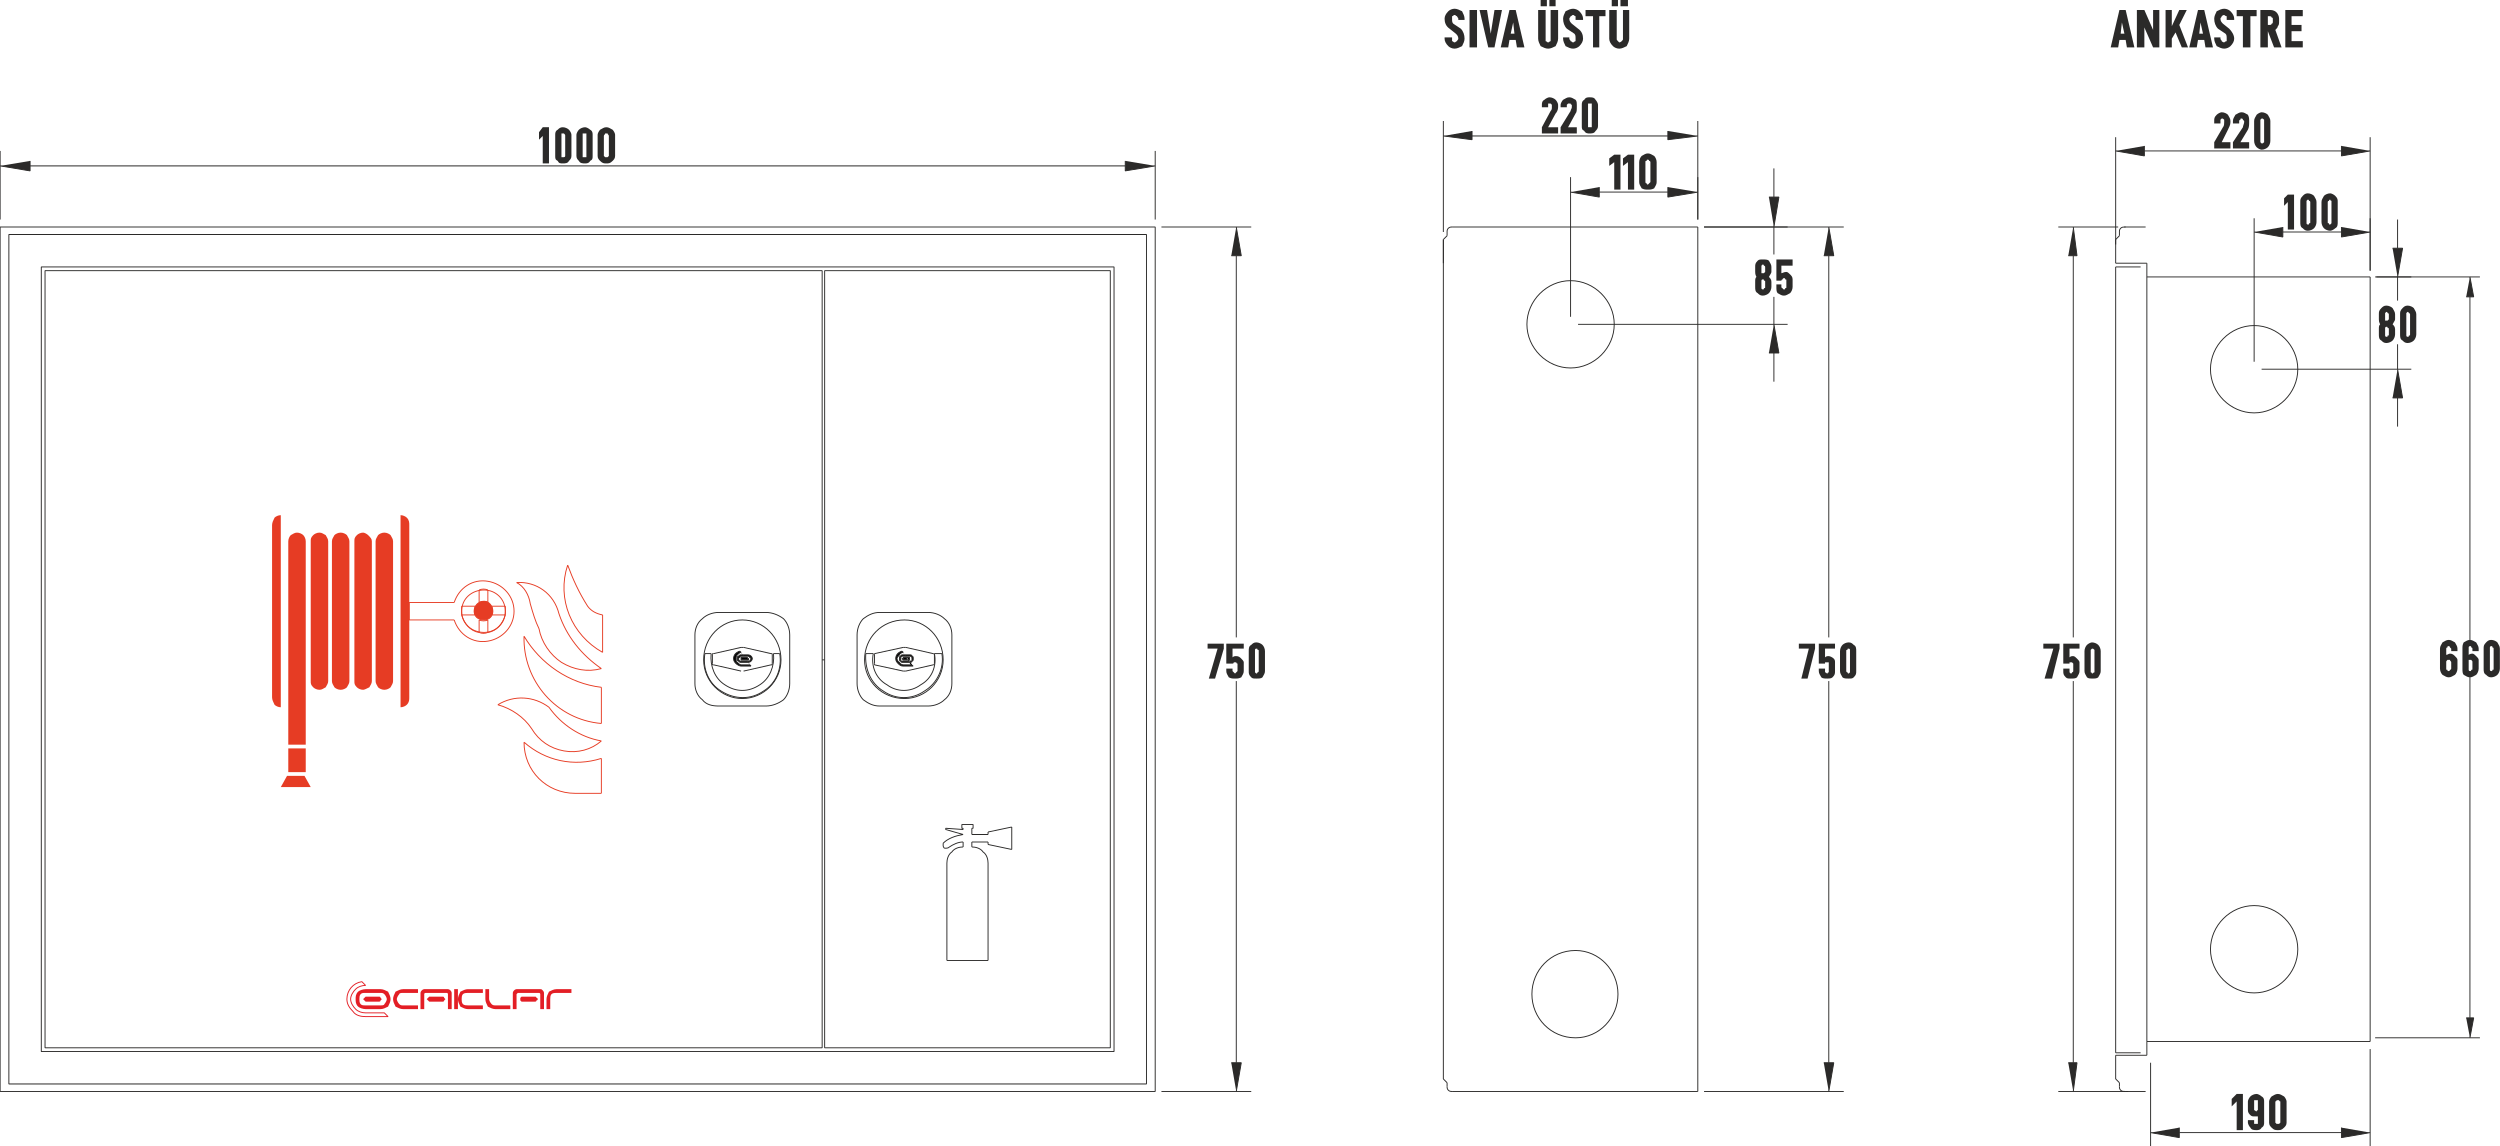 <?xml version="1.0" encoding="UTF-8"?>
<!DOCTYPE svg PUBLIC "-//W3C//DTD SVG 1.1//EN" "http://www.w3.org/Graphics/SVG/1.1/DTD/svg11.dtd">
<!-- Creator: CorelDRAW X7 -->
<svg xmlns="http://www.w3.org/2000/svg" xml:space="preserve" width="3123px" height="1432px" version="1.1" style="shape-rendering:geometricPrecision; text-rendering:geometricPrecision; image-rendering:optimizeQuality; fill-rule:evenodd; clip-rule:evenodd; background: #ffffff;"
viewBox="0 0 2004 919"
 xmlns:xlink="http://www.w3.org/1999/xlink">
 <defs>
  <style type="text/css">
   <![CDATA[
    .str0 {stroke:#2B2A29;stroke-width:0.758;stroke-linejoin:bevel}
    .str1 {stroke:#E63C24;stroke-width:0.758;stroke-linejoin:bevel}
    .str2 {stroke:#E31E25;stroke-width:0.758;stroke-linejoin:bevel}
    .fil0 {fill:none}
    .fil1 {fill:#2B2A29}
    .fil3 {fill:#E63C24}
    .fil5 {fill:#E31E25}
    .fil2 {fill:black}
    .fil4 {fill:#2B2A29;fill-rule:nonzero}
   ]]>
  </style>
     <clipPath id="id0">
      <path d="M724 530l5 0c1,0 1,0 2,0 0,-1 0,-1 0,-2l0 0c0,0 0,-1 0,-1 -1,-1 -1,-1 -2,-1l-5 0c-1,0 -1,0 -2,1 0,0 0,1 0,1l0 0c0,1 0,1 0,2 1,0 1,0 2,0zm0 1l5 0c1,0 2,0 2,-1 1,0 1,-1 1,-2l0 0c0,-1 0,-2 -1,-2 0,-1 -1,-1 -2,-1l-5 0c-1,0 -2,0 -2,1 -1,0 -1,1 -1,2l0 0c0,1 0,2 1,2 0,1 1,1 2,1zm0 -2l5 0c0,0 0,0 0,0 0,-1 0,-1 0,-1l0 0c0,0 0,0 0,0 0,0 0,-1 0,-1l-5 0c0,0 0,1 0,1 -1,0 -1,0 -1,0l0 0c0,0 0,0 1,1 0,0 0,0 0,0zm-1 -7c-3,1 -5,3 -5,6l0 0c0,2 1,3 2,4 1,1 2,2 4,2l8 0 -9 -12zm1 1c-1,0 -3,1 -3,2 -1,1 -2,2 -2,3l0 0c0,1 1,3 2,3 0,1 2,2 3,2l6 0 -6 -10zm6 10l2 1 -2 -1zm-7 -11l1 1 -1 -1z"/>
     </clipPath>
     <clipPath id="id1">
      <path d="M594 530l5 0c1,0 1,0 2,0 0,-1 1,-1 1,-2l0 0c0,0 -1,-1 -1,-1 -1,-1 -1,-1 -2,-1l-5 0c0,0 -1,0 -1,1 -1,0 -1,1 -1,1l0 0c0,1 0,1 1,2 0,0 1,0 1,0zm0 1l5 0c1,0 2,0 3,-1 0,0 1,-1 1,-2l0 0c0,-1 -1,-2 -1,-2 -1,-1 -2,-1 -3,-1l-5 0c-1,0 -1,0 -2,1 -1,0 -1,1 -1,2l0 0c0,1 0,2 1,2 1,1 1,1 2,1zm0 -2l5 0c0,0 0,0 1,0 0,-1 0,-1 0,-1l0 0c0,0 0,0 0,0 -1,0 -1,-1 -1,-1l-5 0c0,0 0,1 0,1 0,0 0,0 0,0l0 0c0,0 0,0 0,1 0,0 0,0 0,0zm-1 -7c-3,1 -5,3 -5,6l0 0c0,2 1,3 2,4 1,1 3,2 4,2l8 0 -9 -12zm1 1c-1,0 -2,1 -3,2 -1,1 -1,2 -1,3l0 0c0,1 0,3 1,3 1,1 2,2 3,2l7 0 -7 -10zm7 10l1 1 -1 -1zm-8 -11l1 1 -1 -1z"/>
     </clipPath>
 </defs>
 <g id="Layer_x0020_1">
  <g id="_1587273672208">
   <polygon class="fil0 str0" points="926,182 0,182 0,875 926,875 "/>
   <polygon class="fil0 str0" points="919,188 7,188 7,869 919,869 "/>
   <line class="fil0 str0" x1="931" y1="875" x2="1003" y2= "875" />
   <line class="fil0 str0" x1="931" y1="182" x2="1003" y2= "182" />
   <line class="fil0 str0" x1="991" y1="852" x2="991" y2= "546" />
   <line class="fil0 str0" x1="991" y1="205" x2="991" y2= "511" />
   <g>
    <path class="fil1" d="M987 852l0 0zm4 23l4 -23 -8 0 4 23z"/>
    <path id="1" class="fil0 str0" d="M987 852l0 0zm4 23l4 -23 -8 0"/>
   </g>
   <g>
    <path class="fil1" d="M987 205l0 0zm4 -23l4 23 -8 0 4 -23z"/>
    <path id="1" class="fil0 str0" d="M987 205l0 0zm4 -23l4 23 -8 0"/>
   </g>
   <path class="fil2 str0" d="M926 875c0,0 0,0 0,0 0,0 0,0 0,0 0,0 0,0 0,0 0,0 0,0 0,0z"/>
   <path class="fil2 str0" d="M926 182c0,0 0,0 0,0 0,0 0,0 0,0 0,0 0,0 0,0 0,0 0,0 0,0z"/>
   <path class="fil1 str0" d="M991 182c0,0 0,0 0,0 0,0 0,0 0,0 0,0 0,0 0,0 0,0 0,0 0,0z"/>
   <line class="fil0 str0" x1="926" y1="176" x2="926" y2= "121" />
   <line class="fil0 str0" x1="0" y1="176" x2="0" y2= "121" />
   <line class="fil0 str0" x1="902" y1="133" x2="24" y2= "133" />
   <g>
    <path class="fil1" d="M902 129l0 0zm24 4l-24 4 0 -8 24 4z"/>
    <path id="1" class="fil0 str0" d="M902 129l0 0zm24 4l-24 4 0 -8"/>
   </g>
   <g>
    <path class="fil1" d="M24 129l0 0zm-24 4l24 4 0 -8 -24 4z"/>
    <path id="1" class="fil0 str0" d="M24 129l0 0zm-24 4l24 4 0 -8"/>
   </g>
   <path class="fil2 str0" d="M926 182c0,0 0,0 0,0 0,0 0,0 0,0 0,0 0,0 0,0 0,0 0,0 0,0z"/>
   <path class="fil2 str0" d="M0 182c0,0 0,0 0,0 0,0 0,0 0,0 0,0 0,0 0,0 0,0 0,0 0,0z"/>
   <path class="fil1 str0" d="M0 133c0,0 0,0 0,0 0,0 0,0 0,0 0,0 0,0 0,0 0,0 0,0 0,0z"/>
   <polygon class="fil0 str0" points="659,217 36,217 36,840 659,840 "/>
   <polygon class="fil0 str0" points="890,840 890,217 661,217 661,840 "/>
   <polygon class="fil0 str0" points="893,843 893,214 33,214 33,843 "/>
   <path class="fil0 str0" d="M705 566l39 0c5,0 10,-2 13,-5 4,-3 6,-8 6,-13l0 -39c0,-5 -2,-10 -6,-13 -3,-3 -8,-5 -13,-5l-39 0c-5,0 -9,2 -13,5 -3,3 -5,8 -5,13l0 39c0,5 2,10 5,13 4,3 8,5 13,5z"/>
   <path class="fil0 str0" d="M756 529c0,-18 -14,-32 -31,-32 -18,0 -32,14 -32,32 0,17 14,31 32,31 17,0 31,-14 31,-31z"/>
   <path class="fil0 str0" d="M694 524c-1,12 4,24 14,30 10,7 23,7 33,0 10,-6 16,-18 14,-30"/>
   <path class="fil0 str0" d="M700 524c-2,10 2,20 11,25 8,6 19,6 27,0 9,-5 13,-15 11,-25"/>
   <line class="fil0 str0" x1="694" y1="524" x2="700" y2= "524" />
   <line class="fil0 str0" x1="749" y1="524" x2="755" y2= "524" />
   <line class="fil0 str0" x1="749" y1="525" x2="749" y2= "532" />
   <line class="fil0 str0" x1="701" y1="525" x2="701" y2= "532" />
   <path class="fil0 str0" d="M701 532c0,1 0,1 0,1"/>
   <line class="fil0 str0" x1="701" y1="524" x2="724" y2= "519" />
   <path class="fil0 str0" d="M701 524c0,0 0,0 0,1"/>
   <line class="fil0 str0" x1="726" y1="519" x2="748" y2= "524" />
   <path class="fil0 str0" d="M749 525c0,-1 -1,-1 -1,-1"/>
   <path class="fil0 str0" d="M726 519c-1,0 -2,0 -2,0"/>
   <line class="fil0 str0" x1="701" y1="533" x2="724" y2= "538" />
   <path class="fil0 str0" d="M724 538c0,0 1,0 2,0"/>
   <line class="fil0 str0" x1="726" y1="538" x2="748" y2= "533" />
   <path class="fil0 str0" d="M748 533c0,0 1,0 1,-1"/>
   <g>
    <path class="fil2" d="M724 530l5 0c1,0 1,0 2,0 0,-1 0,-1 0,-2l0 0c0,0 0,-1 0,-1 -1,-1 -1,-1 -2,-1l-5 0c-1,0 -1,0 -2,1 0,0 0,1 0,1l0 0c0,1 0,1 0,2 1,0 1,0 2,0zm0 1l5 0c1,0 2,0 2,-1 1,0 1,-1 1,-2l0 0c0,-1 0,-2 -1,-2 0,-1 -1,-1 -2,-1l-5 0c-1,0 -2,0 -2,1 -1,0 -1,1 -1,2l0 0c0,1 0,2 1,2 0,1 1,1 2,1zm0 -2l5 0c0,0 0,0 0,0 0,-1 0,-1 0,-1l0 0c0,0 0,0 0,0 0,0 0,-1 0,-1l-5 0c0,0 0,1 0,1 -1,0 -1,0 -1,0l0 0c0,0 0,0 1,1 0,0 0,0 0,0zm-1 -7c-3,1 -5,3 -5,6l0 0c0,2 1,3 2,4 1,1 2,2 4,2l8 0 -9 -12zm1 1c-1,0 -3,1 -3,2 -1,1 -2,2 -2,3l0 0c0,1 1,3 2,3 0,1 2,2 3,2l6 0 -6 -10zm6 10l2 1 -2 -1zm-7 -11l1 1 -1 -1z"/>
    <g style="clip-path:url(#id0)">
    </g>
    <path id="1" class="fil0 str0" d="M724 530l5 0c1,0 1,0 2,0 0,-1 0,-1 0,-2l0 0c0,0 0,-1 0,-1 -1,-1 -1,-1 -2,-1l-5 0c-1,0 -1,0 -2,1 0,0 0,1 0,1l0 0c0,1 0,1 0,2 1,0 1,0 2,0zm0 1l5 0c1,0 2,0 2,-1 1,0 1,-1 1,-2l0 0c0,-1 0,-2 -1,-2 0,-1 -1,-1 -2,-1l-5 0c-1,0 -2,0 -2,1 -1,0 -1,1 -1,2l0 0c0,1 0,2 1,2 0,1 1,1 2,1zm0 -2l5 0c0,0 0,0 0,0 0,-1 0,-1 0,-1l0 0c0,0 0,0 0,0 0,0 0,-1 0,-1l-5 0c0,0 0,1 0,1 -1,0 -1,0 -1,0l0 0c0,0 0,0 1,1 0,0 0,0 0,0zm-1 -7c-3,1 -5,3 -5,6l0 0c0,2 1,3 2,4 1,1 2,2 4,2l8 0m-8 -11c-1,0 -3,1 -3,2 -1,1 -2,2 -2,3l0 0c0,1 1,3 2,3 0,1 2,2 3,2l6 0m0 0l2 1m-9 -12l1 1"/>
   </g>
   <line class="fil0 str0" x1="661" y1="529" x2="659" y2= "529" />
   <path class="fil0 str0" d="M614 566l-38 0c-5,0 -10,-1 -13,-5 -4,-3 -6,-8 -6,-13l0 -39c0,-5 2,-10 6,-13 3,-3 8,-5 13,-5l38 0c5,0 10,2 14,5 3,3 5,8 5,13l0 39c0,5 -2,10 -5,13 -4,3 -9,5 -14,5z"/>
   <path class="fil0 str0" d="M626 529c0,-18 -14,-32 -31,-32 -17,0 -31,14 -31,32 0,17 14,31 31,31 17,0 31,-14 31,-31z"/>
   <path class="fil0 str0" d="M565 524c-2,12 3,24 13,30 11,7 24,7 34,0 10,-6 15,-18 13,-30"/>
   <path class="fil0 str0" d="M570 524c-1,10 3,20 11,25 9,6 19,6 28,0 8,-5 12,-15 11,-25"/>
   <line class="fil0 str0" x1="625" y1="524" x2="620" y2= "524" />
   <line class="fil0 str0" x1="570" y1="524" x2="565" y2= "524" />
   <line class="fil0 str0" x1="571" y1="525" x2="571" y2= "532" />
   <line class="fil0 str0" x1="619" y1="525" x2="619" y2= "532" />
   <path class="fil0 str0" d="M618 533c1,0 1,0 1,-1"/>
   <line class="fil0 str0" x1="618" y1="524" x2="596" y2= "519" />
   <path class="fil0 str0" d="M619 525c0,-1 0,-1 -1,-1"/>
   <line class="fil0 str0" x1="594" y1="519" x2="572" y2= "524" />
   <path class="fil0 str0" d="M572 524c-1,0 -1,0 -1,1"/>
   <path class="fil0 str0" d="M596 519c-1,0 -1,0 -2,0"/>
   <line class="fil0 str0" x1="618" y1="533" x2="596" y2= "538" />
   <line class="fil0 str0" x1="594" y1="538" x2="572" y2= "533" />
   <path class="fil0 str0" d="M571 532c0,1 0,1 1,1"/>
   <g>
    <path class="fil2" d="M594 530l5 0c1,0 1,0 2,0 0,-1 1,-1 1,-2l0 0c0,0 -1,-1 -1,-1 -1,-1 -1,-1 -2,-1l-5 0c0,0 -1,0 -1,1 -1,0 -1,1 -1,1l0 0c0,1 0,1 1,2 0,0 1,0 1,0zm0 1l5 0c1,0 2,0 3,-1 0,0 1,-1 1,-2l0 0c0,-1 -1,-2 -1,-2 -1,-1 -2,-1 -3,-1l-5 0c-1,0 -1,0 -2,1 -1,0 -1,1 -1,2l0 0c0,1 0,2 1,2 1,1 1,1 2,1zm0 -2l5 0c0,0 0,0 1,0 0,-1 0,-1 0,-1l0 0c0,0 0,0 0,0 -1,0 -1,-1 -1,-1l-5 0c0,0 0,1 0,1 0,0 0,0 0,0l0 0c0,0 0,0 0,1 0,0 0,0 0,0zm-1 -7c-3,1 -5,3 -5,6l0 0c0,2 1,3 2,4 1,1 3,2 4,2l8 0 -9 -12zm1 1c-1,0 -2,1 -3,2 -1,1 -1,2 -1,3l0 0c0,1 0,3 1,3 1,1 2,2 3,2l7 0 -7 -10zm7 10l1 1 -1 -1zm-8 -11l1 1 -1 -1z"/>
    <g style="clip-path:url(#id1)">
    </g>
    <path id="1" class="fil0 str0" d="M594 530l5 0c1,0 1,0 2,0 0,-1 1,-1 1,-2l0 0c0,0 -1,-1 -1,-1 -1,-1 -1,-1 -2,-1l-5 0c0,0 -1,0 -1,1 -1,0 -1,1 -1,1l0 0c0,1 0,1 1,2 0,0 1,0 1,0zm0 1l5 0c1,0 2,0 3,-1 0,0 1,-1 1,-2l0 0c0,-1 -1,-2 -1,-2 -1,-1 -2,-1 -3,-1l-5 0c-1,0 -1,0 -2,1 -1,0 -1,1 -1,2l0 0c0,1 0,2 1,2 1,1 1,1 2,1zm0 -2l5 0c0,0 0,0 1,0 0,-1 0,-1 0,-1l0 0c0,0 0,0 0,0 -1,0 -1,-1 -1,-1l-5 0c0,0 0,1 0,1 0,0 0,0 0,0l0 0c0,0 0,0 0,1 0,0 0,0 0,0zm-1 -7c-3,1 -5,3 -5,6l0 0c0,2 1,3 2,4 1,1 3,2 4,2l8 0m-8 -11c-1,0 -2,1 -3,2 -1,1 -1,2 -1,3l0 0c0,1 0,3 1,3 1,1 2,2 3,2l7 0m0 0l1 1m-9 -12l1 1"/>
   </g>
   <line class="fil0 str0" x1="1361" y1="182" x2="1361" y2= "875" />
   <line class="fil0 str0" x1="1157" y1="865" x2="1160" y2= "868" />
   <line class="fil0 str0" x1="1160" y1="868" x2="1160" y2= "871" />
   <line class="fil0 str0" x1="1164" y1="875" x2="1361" y2= "875" />
   <path class="fil0 str0" d="M1160 871c0,1 0,2 1,3 1,1 2,1 3,1"/>
   <line class="fil0 str0" x1="1157" y1="192" x2="1157" y2= "865" />
   <line class="fil0 str0" x1="1157" y1="211" x2="1157" y2= "192" />
   <line class="fil0 str0" x1="1157" y1="192" x2="1160" y2= "189" />
   <line class="fil0 str0" x1="1160" y1="189" x2="1160" y2= "186" />
   <line class="fil0 str0" x1="1164" y1="182" x2="1361" y2= "182" />
   <path class="fil0 str0" d="M1164 182c-1,0 -2,0 -3,1 -1,1 -1,2 -1,3"/>
   <path class="fil0 str0" d="M1294 260c0,-19 -16,-35 -35,-35 -19,0 -35,16 -35,35 0,19 16,35 35,35 19,0 35,-16 35,-35z"/>
   <path class="fil0 str0" d="M1297 797c0,-19 -15,-35 -34,-35 -20,0 -35,16 -35,35 0,19 15,35 35,35 19,0 34,-16 34,-35z"/>
   <line class="fil0 str0" x1="1366" y1="182" x2="1478" y2= "182" />
   <line class="fil0 str0" x1="1366" y1="875" x2="1478" y2= "875" />
   <line class="fil0 str0" x1="1466" y1="205" x2="1466" y2= "511" />
   <line class="fil0 str0" x1="1466" y1="852" x2="1466" y2= "546" />
   <g>
    <path class="fil1" d="M1462 205l0 0zm4 -23l4 23 -8 0 4 -23z"/>
    <path id="1" class="fil0 str0" d="M1462 205l0 0zm4 -23l4 23 -8 0"/>
   </g>
   <g>
    <path class="fil1" d="M1462 852l0 0zm4 23l4 -23 -8 0 4 23z"/>
    <path id="1" class="fil0 str0" d="M1462 852l0 0zm4 23l4 -23 -8 0"/>
   </g>
   <path class="fil2 str0" d="M1361 182c0,0 0,0 0,0 0,0 0,0 0,0 0,0 0,0 0,0 0,0 0,0 0,0z"/>
   <path class="fil2 str0" d="M1361 875c0,0 0,0 0,0 0,0 0,0 0,0 0,0 0,0 0,0 0,0 0,0 0,0z"/>
   <path class="fil1 str0" d="M1466 875c0,0 0,0 0,0 0,0 0,0 0,0 0,0 0,0 0,0 0,0 0,0 0,0z"/>
   <line class="fil0 str0" x1="1361" y1="176" x2="1361" y2= "97" />
   <line class="fil0 str0" x1="1157" y1="186" x2="1157" y2= "97" />
   <line class="fil0 str0" x1="1337" y1="109" x2="1180" y2= "109" />
   <g>
    <path class="fil1" d="M1337 105l0 0zm24 4l-24 3 0 -7 24 4z"/>
    <path id="1" class="fil0 str0" d="M1337 105l0 0zm24 4l-24 3 0 -7"/>
   </g>
   <g>
    <path class="fil1" d="M1180 105l0 0zm-23 4l23 3 0 -7 -23 4z"/>
    <path id="1" class="fil0 str0" d="M1180 105l0 0zm-23 4l23 3 0 -7"/>
   </g>
   <path class="fil2 str0" d="M1361 182c0,0 0,0 0,0 0,0 0,0 0,0 0,0 0,0 0,0 0,0 0,0 0,0z"/>
   <path class="fil2 str0" d="M1157 192c0,0 0,0 0,0 0,0 0,0 0,0 0,0 0,0 0,0 0,0 0,0 0,0z"/>
   <path class="fil1 str0" d="M1157 109c0,0 0,0 0,0 0,0 0,0 0,0 0,0 0,0 0,0 0,0 0,0 0,0z"/>
   <line class="fil0 str0" x1="1361" y1="176" x2="1361" y2= "142" />
   <line class="fil0 str0" x1="1259" y1="254" x2="1259" y2= "142" />
   <line class="fil0 str0" x1="1337" y1="154" x2="1282" y2= "154" />
   <g>
    <path class="fil1" d="M1337 150l0 0zm24 4l-24 4 0 -8 24 4z"/>
    <path id="1" class="fil0 str0" d="M1337 150l0 0zm24 4l-24 4 0 -8"/>
   </g>
   <g>
    <path class="fil1" d="M1282 150l0 0zm-23 4l23 4 0 -8 -23 4z"/>
    <path id="1" class="fil0 str0" d="M1282 150l0 0zm-23 4l23 4 0 -8"/>
   </g>
   <path class="fil2 str0" d="M1361 182c0,0 0,0 0,0 0,0 0,0 0,0 0,0 0,0 0,0 0,0 0,0 0,0z"/>
   <path class="fil2 str0" d="M1259 260c0,0 0,0 0,0 0,0 0,0 0,0 0,0 0,0 0,0 0,0 0,0 0,0z"/>
   <path class="fil1 str0" d="M1259 154c0,0 0,0 0,0 0,0 0,0 0,0 0,0 0,0 0,0 0,0 0,0 0,0z"/>
   <line class="fil0 str0" x1="1366" y1="182" x2="1433" y2= "182" />
   <line class="fil0 str0" x1="1265" y1="260" x2="1433" y2= "260" />
   <line class="fil0 str0" x1="1422" y1="158" x2="1422" y2= "135" />
   <line class="fil0 str0" x1="1422" y1="283" x2="1422" y2= "306" />
   <line class="fil0 str0" x1="1422" y1="182" x2="1422" y2= "204" />
   <line class="fil0 str0" x1="1422" y1="260" x2="1422" y2= "238" />
   <g>
    <path class="fil1" d="M1418 158l0 0zm4 24l4 -24 -8 0 4 24z"/>
    <path id="1" class="fil0 str0" d="M1418 158l0 0zm4 24l4 -24 -8 0"/>
   </g>
   <g>
    <path class="fil1" d="M1418 283l0 0zm4 -23l4 23 -8 0 4 -23z"/>
    <path id="1" class="fil0 str0" d="M1418 283l0 0zm4 -23l4 23 -8 0"/>
   </g>
   <path class="fil2 str0" d="M1361 182c0,0 0,0 0,0 0,0 0,0 0,0 0,0 0,0 0,0 0,0 0,0 0,0z"/>
   <path class="fil2 str0" d="M1259 260c0,0 0,0 0,0 0,0 0,0 0,0 0,0 0,0 0,0 0,0 0,0 0,0z"/>
   <path class="fil1 str0" d="M1422 260c0,0 0,0 0,0 0,0 0,0 0,0 0,0 0,0 0,0 0,0 0,0 0,0z"/>
   <line class="fil0 str0" x1="1721" y1="835" x2="1900" y2= "835" />
   <line class="fil0 str0" x1="1696" y1="846" x2="1721" y2= "846" />
   <line class="fil0 str0" x1="1721" y1="846" x2="1721" y2= "835" />
   <line class="fil0 str0" x1="1900" y1="222" x2="1900" y2= "835" />
   <line class="fil0 str0" x1="1698" y1="182" x2="1650" y2= "182" />
   <line class="fil0 str0" x1="1706" y1="875" x2="1650" y2= "875" />
   <line class="fil0 str0" x1="1662" y1="205" x2="1662" y2= "511" />
   <line class="fil0 str0" x1="1662" y1="852" x2="1662" y2= "546" />
   <g>
    <path class="fil1" d="M1658 205l0 0zm4 -23l3 23 -7 0 4 -23z"/>
    <path id="1" class="fil0 str0" d="M1658 205l0 0zm4 -23l3 23 -7 0"/>
   </g>
   <g>
    <path class="fil1" d="M1658 852l0 0zm4 23l3 -23 -7 0 4 23z"/>
    <path id="1" class="fil0 str0" d="M1658 852l0 0zm4 23l3 -23 -7 0"/>
   </g>
   <path class="fil2 str0" d="M1704 182c0,0 0,0 0,0 -1,0 -1,0 -1,0 0,0 0,0 1,0 0,0 0,0 0,0z"/>
   <path class="fil2 str0" d="M1712 875c0,0 0,0 0,0 0,0 0,0 0,0 0,0 0,0 0,0 0,0 0,0 0,0z"/>
   <path class="fil1 str0" d="M1662 875c0,0 0,0 0,0 0,0 0,0 0,0 0,0 0,0 0,0 0,0 0,0 0,0z"/>
   <line class="fil0 str0" x1="1724" y1="852" x2="1724" y2= "919" />
   <line class="fil0 str0" x1="1900" y1="841" x2="1900" y2= "919" />
   <line class="fil0 str0" x1="1747" y1="908" x2="1877" y2= "908" />
   <g>
    <path class="fil1" d="M1747 904l0 0zm-23 4l23 4 0 -8 -23 4z"/>
    <path id="1" class="fil0 str0" d="M1747 904l0 0zm-23 4l23 4 0 -8"/>
   </g>
   <g>
    <path class="fil1" d="M1877 904l0 0zm23 4l-23 4 0 -8 23 4z"/>
    <path id="1" class="fil0 str0" d="M1877 904l0 0zm23 4l-23 4 0 -8"/>
   </g>
   <path class="fil2 str0" d="M1724 846c0,0 0,0 0,0 0,0 0,0 0,0 0,0 0,0 0,0 0,0 0,0 0,0z"/>
   <path class="fil2 str0" d="M1900 835c0,0 0,0 0,0 0,0 0,0 0,0 0,0 0,0 0,0 0,0 0,0 0,0z"/>
   <path class="fil1 str0" d="M1900 908c0,0 0,0 0,0 0,0 0,0 0,0 0,0 0,0 0,0 0,0 0,0 0,0z"/>
   <line class="fil0 str0" x1="1696" y1="846" x2="1696" y2= "865" />
   <line class="fil0 str0" x1="1696" y1="865" x2="1699" y2= "868" />
   <line class="fil0 str0" x1="1699" y1="868" x2="1699" y2= "871" />
   <line class="fil0 str0" x1="1704" y1="875" x2="1720" y2= "875" />
   <path class="fil0 str0" d="M1699 871c0,1 0,2 1,3 1,1 2,1 4,1"/>
   <line class="fil0 str0" x1="1696" y1="214" x2="1696" y2= "844" />
   <line class="fil0 str0" x1="1696" y1="844" x2="1716" y2= "844" />
   <line class="fil0 str0" x1="1721" y1="222" x2="1900" y2= "222" />
   <line class="fil0 str0" x1="1696" y1="211" x2="1721" y2= "211" />
   <line class="fil0 str0" x1="1721" y1="211" x2="1721" y2= "222" />
   <line class="fil0 str0" x1="1696" y1="211" x2="1696" y2= "192" />
   <line class="fil0 str0" x1="1696" y1="192" x2="1699" y2= "189" />
   <line class="fil0 str0" x1="1699" y1="189" x2="1699" y2= "186" />
   <line class="fil0 str0" x1="1704" y1="182" x2="1720" y2= "182" />
   <path class="fil0 str0" d="M1704 182c-2,0 -3,0 -4,1 -1,1 -1,2 -1,3"/>
   <line class="fil0 str0" x1="1696" y1="214" x2="1716" y2= "214" />
   <line class="fil0 str0" x1="1721" y1="222" x2="1721" y2= "835" />
   <path class="fil0 str0" d="M1842 296c0,-19 -16,-35 -35,-35 -19,0 -35,16 -35,35 0,19 16,35 35,35 19,0 35,-16 35,-35z"/>
   <line class="fil0 str0" x1="1904" y1="832" x2="1988" y2= "832" />
   <line class="fil0 str0" x1="1904" y1="222" x2="1988" y2= "222" />
   <line class="fil0 str0" x1="1980" y1="816" x2="1980" y2= "539" />
   <line class="fil0 str0" x1="1980" y1="238" x2="1980" y2= "515" />
   <g>
    <path class="fil1" d="M1977 816l0 0zm3 16l3 -16 -6 0 3 16z"/>
    <path id="1" class="fil0 str0" d="M1977 816l0 0zm3 16l3 -16 -6 0"/>
   </g>
   <g>
    <path class="fil1" d="M1977 238l0 0zm3 -16l3 16 -6 0 3 -16z"/>
    <path id="1" class="fil0 str0" d="M1977 238l0 0zm3 -16l3 16 -6 0"/>
   </g>
   <path class="fil2 str0" d="M1900 832c0,0 0,0 0,0 0,0 0,0 0,0 0,0 0,0 0,0 0,0 0,0 0,0z"/>
   <path class="fil2 str0" d="M1900 222c0,0 0,0 0,0 0,0 0,0 0,0 0,0 0,0 0,0 0,0 0,0 0,0z"/>
   <path class="fil1 str0" d="M1980 222c0,0 0,0 0,0 0,0 0,0 0,0 0,0 0,0 0,0 0,0 0,0 0,0z"/>
   <line class="fil0 str0" x1="1900" y1="217" x2="1900" y2= "110" />
   <line class="fil0 str0" x1="1696" y1="196" x2="1696" y2= "110" />
   <line class="fil0 str0" x1="1877" y1="121" x2="1719" y2= "121" />
   <g>
    <path class="fil1" d="M1877 117l0 0zm23 4l-23 4 0 -8 23 4z"/>
    <path id="1" class="fil0 str0" d="M1877 117l0 0zm23 4l-23 4 0 -8"/>
   </g>
   <g>
    <path class="fil1" d="M1719 117l0 0zm-23 4l23 4 0 -8 -23 4z"/>
    <path id="1" class="fil0 str0" d="M1719 117l0 0zm-23 4l23 4 0 -8"/>
   </g>
   <path class="fil2 str0" d="M1900 223c0,0 0,0 0,0 0,0 0,0 0,0 0,0 0,0 0,0 0,0 0,0 0,0z"/>
   <path class="fil2 str0" d="M1696 201c0,0 0,0 0,0 0,0 0,0 0,0 0,0 0,0 0,0 0,0 0,0 0,0z"/>
   <path class="fil1 str0" d="M1696 121c0,0 0,0 0,0 0,0 0,0 0,0 0,0 0,0 0,0 0,0 0,0 0,0z"/>
   <path class="fil0 str0" d="M1842 761c0,-19 -16,-35 -35,-35 -19,0 -35,16 -35,35 0,19 16,35 35,35 19,0 35,-16 35,-35z"/>
   <line class="fil0 str0" x1="1900" y1="217" x2="1900" y2= "175" />
   <line class="fil0 str0" x1="1807" y1="290" x2="1807" y2= "175" />
   <line class="fil0 str0" x1="1877" y1="186" x2="1830" y2= "186" />
   <g>
    <path class="fil1" d="M1877 182l0 0zm23 4l-23 4 0 -8 23 4z"/>
    <path id="1" class="fil0 str0" d="M1877 182l0 0zm23 4l-23 4 0 -8"/>
   </g>
   <g>
    <path class="fil1" d="M1830 182l0 0zm-23 4l23 4 0 -8 -23 4z"/>
    <path id="1" class="fil0 str0" d="M1830 182l0 0zm-23 4l23 4 0 -8"/>
   </g>
   <path class="fil2 str0" d="M1900 223c0,0 0,0 0,0 0,0 0,0 0,0 0,0 0,0 0,0 0,0 0,0 0,0z"/>
   <path class="fil2 str0" d="M1807 296c0,0 0,0 0,0 0,0 0,0 0,0 0,0 0,0 0,0 0,0 0,0 0,0z"/>
   <path class="fil1 str0" d="M1807 186c0,0 0,0 0,0 0,0 0,0 0,0 0,0 0,0 0,0 0,0 0,0 0,0z"/>
   <line class="fil0 str0" x1="1813" y1="296" x2="1933" y2= "296" />
   <line class="fil0 str0" x1="1905" y1="222" x2="1933" y2= "222" />
   <line class="fil0 str0" x1="1922" y1="319" x2="1922" y2= "342" />
   <line class="fil0 str0" x1="1922" y1="199" x2="1922" y2= "176" />
   <line class="fil0 str0" x1="1922" y1="296" x2="1922" y2= "276" />
   <line class="fil0 str0" x1="1922" y1="222" x2="1922" y2= "241" />
   <g>
    <path class="fil1" d="M1918 319l0 0zm4 -23l4 23 -8 0 4 -23z"/>
    <path id="1" class="fil0 str0" d="M1918 319l0 0zm4 -23l4 23 -8 0"/>
   </g>
   <g>
    <path class="fil1" d="M1918 199l0 0zm4 23l4 -23 -8 0 4 23z"/>
    <path id="1" class="fil0 str0" d="M1918 199l0 0zm4 23l4 -23 -8 0"/>
   </g>
   <path class="fil2 str0" d="M1807 296c0,0 0,0 0,0 0,0 0,0 0,0 0,0 0,0 0,0 0,0 0,0 0,0z"/>
   <path class="fil2 str0" d="M1900 222c0,0 0,0 0,0 0,0 0,0 0,0 0,0 0,0 0,0 0,0 0,0 0,0z"/>
   <path class="fil1 str0" d="M1922 222c0,0 0,0 0,0 0,0 0,0 0,0 0,0 0,0 0,0 0,0 0,0 0,0z"/>
   <path class="fil0 str1" d="M391 507c7,-1 12,-7 14,-14"/>
   <path class="fil0 str1" d="M370 493c2,7 7,13 14,14"/>
   <path class="fil0 str1" d="M364 497c4,12 15,19 27,17 12,-2 21,-12 21,-24 0,-12 -9,-22 -21,-24 -12,-2 -23,5 -27,17"/>
   <polyline class="fil0 str1" points="364,483 364,483 328,483 328,497 364,497 "/>
   <path class="fil0 str1" d="M405 490c0,-10 -8,-17 -17,-17 -10,0 -18,7 -18,17 0,10 8,17 18,17 9,0 17,-7 17,-17z"/>
   <path class="fil0 str1" d="M391 473l0 10m-7 0l0 -10m-14 13l11 0m0 7l-11 0m35 0l-11 0m0 -7l11 0m-14 11l0 10m-7 0l0 -10m21 -4c0,-2 0,-4 0,-7m-14 -3c-2,-1 -5,-1 -7,0m10 10c1,-2 1,-4 0,-7m-3 -13c-2,-1 -5,-1 -7,0m-14 13c0,3 0,5 0,7m11 -7c-1,3 -1,5 0,7m3 4c2,1 5,1 7,0m-7 10c2,1 5,1 7,0"/>
   <path class="fil3 str1" d="M395 490c0,-4 -3,-8 -7,-8 -5,0 -8,4 -8,8 0,4 3,7 8,7 4,0 7,-3 7,-7z"/>
   <path class="fil3" d="M308 553l0 0c2,0 4,-1 5,-2 1,-2 2,-3 2,-5l0 -112c0,-2 -1,-3 -2,-5 -1,-1 -3,-2 -5,-2l0 0c-2,0 -4,1 -5,2 -1,2 -2,3 -2,5l0 112c0,2 1,3 2,5 1,1 3,2 5,2zm-35 0l0 0c2,0 4,-1 5,-2 1,-2 2,-3 2,-5l0 -112c0,-2 -1,-3 -2,-5 -1,-1 -3,-2 -5,-2l0 0c-2,0 -4,1 -5,2 -1,2 -2,3 -2,5l0 112c0,2 1,3 2,5 1,1 3,2 5,2zm18 0l0 0c1,0 3,-1 5,-2 1,-2 2,-3 2,-5l0 -112c0,-2 -1,-3 -3,-5 -1,-1 -3,-2 -4,-2l0 0c-2,0 -4,1 -5,2 -2,2 -2,3 -2,5l0 112c0,2 0,3 2,5 1,1 3,2 5,2zm-35 0l0 0c2,0 3,-1 5,-2 1,-2 2,-3 2,-5l0 -112c0,-2 -1,-3 -2,-5 -2,-1 -3,-2 -5,-2l0 0c-2,0 -4,1 -5,2 -2,2 -2,3 -2,5l0 112c0,2 0,3 2,5 1,1 3,2 5,2zm-25 66l14 0 0 -19 -14 0 0 19zm-6 12l24 0 -5 -9 -14 0 -5 9zm6 -34l14 0 0 -163c0,-2 -1,-4 -2,-5 -1,-1 -3,-2 -5,-2l0 0c-2,0 -3,1 -5,2 -1,1 -2,3 -2,5l0 163zm90 -30l0 0c2,0 4,-1 5,-2 2,-2 2,-4 2,-6l0 -138c0,-2 0,-4 -2,-6 -1,-1 -3,-2 -5,-2l0 0 0 154zm-96 0l0 0c-2,0 -4,-1 -5,-2 -1,-2 -2,-4 -2,-6l0 -138c0,-2 1,-4 2,-6 1,-1 3,-2 5,-2l0 0 0 154z"/>
   <path class="fil0 str1" d="M482 608l0 28m0 0l-21 0m-41 -41c0,23 18,41 41,41m-41 -41c17,15 40,20 62,13m-56 -24c6,10 15,16 26,18 11,2 22,-1 30,-8m-56 -10c-6,-9 -16,-16 -27,-19m41 2c-12,-9 -28,-10 -41,-2m41 2c10,14 25,24 42,27m0 -43l0 29m-62 -70c-1,36 26,67 62,70m-62 -70c13,22 36,38 62,41m-50 -47c2,11 9,21 18,27 10,6 21,8 32,5m-57 -52c2,7 4,14 7,20m-7 -20c-1,-7 -5,-14 -11,-17m34 25c-4,-16 -18,-26 -34,-25m34 25c6,18 18,33 34,44m1 -43l0 30m-28 -70c-9,27 3,56 28,70m-28 -70c4,11 9,22 16,33m0 0c3,4 7,6 12,7"/>
   <line class="fil0 str0" x1="757" y1="680" x2="757" y2= "680" />
   <path class="fil0 str0" d="M759 692l0 78m0 0l33 0m0 0l0 -78m0 0c0,-3 -1,-7 -4,-9 -2,-3 -6,-4 -9,-4m-7 0c-3,0 -7,1 -9,4 -3,2 -4,6 -4,9m20 -13l0 -4m0 -6l0 -4m-7 14l0 -4m7 -6l13 0m-13 6l13 0m0 -6l0 -2m0 8l0 2m19 -14l0 18m-19 -4l19 4m-19 -14l19 -4m-39 12c-4,0 -8,2 -11,4m-4 1c2,0 3,0 4,-1m11 -10c-6,1 -12,3 -16,7m0 0c0,1 0,2 0,2 0,1 1,2 1,2m15 -11l-14 -4m14 0l-14 -1m0 0l0 1m21 0l0 -1m-7 1l0 -1m7 0l1 0c0,0 0,0 0,-1 0,0 0,0 0,0l0 -1c0,0 0,0 0,-1 0,0 0,0 0,0l-9 0c0,0 0,0 0,0 0,1 0,1 0,1l0 1c0,0 0,0 0,0 0,1 0,1 0,1l1 0"/>
   <path class="fil4" d="M968 516l13 0 0 4 -7 24 -5 0 7 -24 -8 0 0 -4zm29 4l-9 0 0 7c1,-1 2,-1 3,-1 2,0 3,1 4,2 1,1 2,2 2,3l0 7c0,2 -1,3 -2,5 -2,1 -3,1 -5,1 -2,0 -3,0 -5,-1 -1,-2 -2,-3 -2,-5l0 -2 5 0 0 2c0,0 1,1 1,1 0,0 1,1 1,1 0,0 1,-1 1,-1 0,0 1,-1 1,-1l0 -6c0,0 -1,0 -1,-1 0,0 -1,0 -1,0 0,0 -1,0 -1,0 0,1 -1,1 -1,1l-5 0 0 -16 14 0 0 4zm6 -3c1,-1 2,-2 4,-2 2,0 4,1 5,2 1,1 2,3 2,5l0 16c0,2 -1,3 -2,5 -1,1 -3,1 -5,1 -2,0 -3,0 -4,-1 -2,-2 -2,-3 -2,-5l0 -16c0,-2 0,-4 2,-5zm5 4c0,-1 0,-1 -1,-1 0,0 -1,0 -1,1 0,0 0,0 0,1l0 16c0,0 0,1 0,1 0,0 1,1 1,1 1,0 1,-1 1,-1 1,0 1,-1 1,-1l0 -16c0,-1 0,-1 -1,-1z"/>
   <path class="fil4" d="M435 102l5 0 0 29 -5 0 0 -22 -3 3 0 -6 3 -4zm12 2c1,-1 2,-2 4,-2 2,0 4,1 5,2 1,1 2,3 2,4l0 17c0,2 -1,3 -2,4 -1,2 -3,2 -5,2 -2,0 -3,0 -4,-2 -2,-1 -2,-2 -2,-4l0 -17c0,-1 0,-3 2,-4zm5 3c0,0 0,0 -1,0 0,0 -1,0 -1,0 0,1 0,1 0,2l0 16c0,0 0,1 0,1 0,0 1,0 1,0 1,0 1,0 1,0 1,0 1,-1 1,-1l0 -16c0,-1 0,-1 -1,-2zm12 -3c1,-1 3,-2 5,-2 1,0 3,1 4,2 2,1 2,3 2,4l0 17c0,2 0,3 -2,4 -1,2 -3,2 -4,2 -2,0 -4,0 -5,-2 -1,-1 -2,-2 -2,-4l0 -17c0,-1 1,-3 2,-4zm6 3c-1,0 -1,0 -1,0 -1,0 -1,0 -2,0 0,1 0,1 0,2l0 16c0,0 0,1 0,1 1,0 1,0 2,0 0,0 0,0 1,0 0,0 0,-1 0,-1l0 -16c0,-1 0,-1 0,-2zm11 -3c2,-1 3,-2 5,-2 2,0 3,1 5,2 1,1 2,3 2,4l0 17c0,2 -1,3 -2,4 -2,2 -3,2 -5,2 -2,0 -3,0 -5,-2 -1,-1 -2,-2 -2,-4l0 -17c0,-1 1,-3 2,-4zm6 3c0,0 -1,0 -1,0 0,0 -1,0 -1,0 0,1 -1,1 -1,2l0 16c0,0 1,1 1,1 0,0 1,0 1,0 0,0 1,0 1,0 0,0 1,-1 1,-1l0 -16c0,-1 -1,-1 -1,-2z"/>
   <path class="fil4" d="M1442 516l13 0 0 4 -6 24 -5 0 6 -24 -8 0 0 -4zm29 4l-8 0 0 7c1,-1 2,-1 3,-1 1,0 3,1 4,2 1,1 1,2 1,3l0 7c0,2 0,3 -2,5 -1,1 -3,1 -4,1 -2,0 -4,0 -5,-1 -1,-2 -2,-3 -2,-5l0 -2 5 0 0 2c0,0 0,1 0,1 1,0 1,1 2,1 0,0 0,-1 1,-1 0,0 0,-1 0,-1l0 -6c0,0 0,0 0,-1 -1,0 -1,0 -1,0 -1,0 -1,0 -2,0 0,1 0,1 0,1l-5 0 0 -16 13 0 0 4zm6 -3c1,-1 3,-2 5,-2 2,0 3,1 4,2 2,1 2,3 2,5l0 16c0,2 0,3 -2,5 -1,1 -2,1 -4,1 -2,0 -4,0 -5,-1 -1,-2 -2,-3 -2,-5l0 -16c0,-2 1,-4 2,-5zm6 4c0,-1 -1,-1 -1,-1 -1,0 -1,0 -1,1 -1,0 -1,0 -1,1l0 16c0,0 0,1 1,1 0,0 0,1 1,1 0,0 1,-1 1,-1 0,0 0,-1 0,-1l0 -16c0,-1 0,-1 0,-1z"/>
   <path class="fil4" d="M1249 86c0,2 -1,4 -2,5l-6 11 8 0 0 5 -13 0 0 -5 7 -13c1,-1 1,-2 1,-3l0 -2c0,0 0,0 -1,-1 0,0 0,0 -1,0 0,0 -1,0 -1,0 0,1 0,1 0,1l0 2 -5 0 0 -2c0,-1 0,-3 2,-4 1,-1 3,-2 4,-2 2,0 4,1 5,2 1,1 2,3 2,4l0 2zm15 0c0,2 0,4 -1,5l-6 11 7 0 0 5 -13 0 0 -5 8 -13c0,-1 1,-2 1,-3l0 -2c0,0 -1,0 -1,-1 0,0 -1,0 -1,0 -1,0 -1,0 -1,0 -1,1 -1,1 -1,1l0 2 -5 0 0 -2c0,-1 1,-3 2,-4 2,-1 3,-2 5,-2 2,0 3,1 5,2 1,1 1,3 1,4l0 2zm6 -6c1,-2 3,-2 4,-2 2,0 4,0 5,2 1,1 2,3 2,4l0 17c0,2 -1,3 -2,4 -1,2 -3,2 -5,2 -1,0 -3,0 -4,-2 -2,-1 -2,-2 -2,-4l0 -17c0,-1 0,-3 2,-4zm6 3c-1,0 -1,0 -2,0 0,0 0,0 -1,0 0,1 0,1 0,1l0 17c0,0 0,0 0,1 1,0 1,0 1,0 1,0 1,0 2,0 0,-1 0,-1 0,-1l0 -17c0,0 0,0 0,-1z"/>
   <path class="fil4" d="M1294 124l5 0 0 28 -5 0 0 -22 -4 3 0 -6 4 -3zm11 0l5 0 0 28 -5 0 0 -22 -4 3 0 -6 4 -3zm11 1c2,-1 3,-2 5,-2 2,0 3,1 5,2 1,1 2,3 2,5l0 16c0,2 -1,3 -2,5 -2,1 -3,1 -5,1 -2,0 -3,0 -5,-1 -1,-2 -2,-3 -2,-5l0 -16c0,-2 1,-4 2,-5zm6 4c0,-1 -1,-1 -1,-1 -1,0 -1,0 -1,1 -1,0 -1,0 -1,1l0 16c0,0 0,1 1,1 0,0 0,1 1,1 0,0 1,-1 1,-1 0,0 1,-1 1,-1l0 -16c0,-1 -1,-1 -1,-1z"/>
   <path class="fil4" d="M1418 235c-1,1 -3,2 -5,2 -2,0 -3,-1 -4,-2 -2,-1 -2,-3 -2,-5l0 -4c0,-2 0,-3 1,-4 -1,-2 -1,-3 -1,-4l0 -4c0,-2 0,-3 2,-5 1,-1 2,-1 4,-1 2,0 4,0 5,1 1,2 2,3 2,5l0 4c0,1 -1,2 -2,4 1,1 2,2 2,4l0 4c0,2 -1,4 -2,5zm-6 -16c0,0 1,0 1,0 1,0 1,0 1,0 1,-1 1,-1 1,-1l0 -4c0,0 0,-1 -1,-1 0,0 0,-1 -1,-1 0,0 -1,1 -1,1 0,0 0,1 0,1l0 4c0,0 0,0 0,1zm0 12c0,1 1,1 1,1 1,0 1,0 1,-1 1,0 1,0 1,-1l0 -4c0,-1 0,-1 -1,-1 0,-1 0,-1 -1,-1 0,0 -1,0 -1,1 0,0 0,0 0,1l0 4c0,1 0,1 0,1zm25 -18l-9 0 0 6c1,0 2,-1 4,-1 1,0 2,1 3,2 1,1 2,2 2,4l0 6c0,2 -1,4 -2,5 -2,1 -3,2 -5,2 -2,0 -3,-1 -5,-2 -1,-1 -1,-3 -1,-5l0 -2 4 0 0 2c0,1 1,1 1,1 0,1 1,1 1,1 1,0 1,0 1,-1 1,0 1,0 1,-1l0 -5c0,-1 0,-1 -1,-1 0,-1 0,-1 -1,-1 0,0 -1,0 -1,1 0,0 -1,0 -1,1l-4 0 0 -17 13 0 0 5z"/>
   <path class="fil4" d="M1638 516l13 0 0 4 -6 24 -6 0 7 -24 -8 0 0 -4zm29 4l-8 0 0 7c1,-1 2,-1 3,-1 1,0 2,1 3,2 1,1 2,2 2,3l0 7c0,2 -1,3 -2,5 -1,1 -3,1 -5,1 -2,0 -3,0 -4,-1 -2,-2 -2,-3 -2,-5l0 -2 5 0 0 2c0,0 0,1 0,1 0,0 1,1 1,1 1,0 1,-1 1,-1 1,0 1,-1 1,-1l0 -6c0,0 0,0 -1,-1 0,0 0,0 -1,0 0,0 -1,0 -1,0 0,1 0,1 0,1l-5 0 0 -16 13 0 0 4zm6 -3c1,-1 3,-2 4,-2 2,0 4,1 5,2 1,1 2,3 2,5l0 16c0,2 -1,3 -2,5 -1,1 -3,1 -5,1 -1,0 -3,0 -4,-1 -1,-2 -2,-3 -2,-5l0 -16c0,-2 1,-4 2,-5zm6 4c-1,-1 -1,-1 -2,-1 0,0 0,0 -1,1 0,0 0,0 0,1l0 16c0,0 0,1 0,1 1,0 1,1 1,1 1,0 1,-1 2,-1 0,0 0,-1 0,-1l0 -16c0,-1 0,-1 0,-1z"/>
   <path class="fil4" d="M1793 877l5 0 0 29 -5 0 0 -23 -4 4 0 -6 4 -4zm11 2c1,-1 3,-2 5,-2 1,0 3,1 4,2 2,1 2,3 2,4l0 17c0,1 0,3 -2,4 -1,2 -3,2 -4,2 -2,0 -4,0 -5,-2 -1,-1 -2,-3 -2,-4l0 -2 5 0 0 2c0,0 0,1 0,1 1,0 1,0 2,0 0,0 0,0 1,0 0,0 0,-1 0,-1l0 -5c-1,0 -2,0 -3,0 -1,0 -2,0 -3,-1 -1,-1 -2,-2 -2,-4l0 -7c0,-1 1,-3 2,-4zm5 12c0,0 0,-1 1,-1 0,0 0,-1 0,-1l0 -6c0,0 0,0 0,-1 -1,0 -1,0 -1,0 -1,0 -1,0 -2,0 0,1 0,1 0,1l0 6c0,0 0,1 0,1 1,0 1,1 2,1zm12 -12c2,-1 3,-2 5,-2 2,0 3,1 5,2 1,1 2,3 2,4l0 17c0,2 -1,3 -2,4 -2,2 -3,2 -5,2 -2,0 -3,0 -5,-2 -1,-1 -2,-2 -2,-4l0 -17c0,-1 1,-3 2,-4zm6 3c0,0 -1,0 -1,0 0,0 -1,0 -1,0 0,1 -1,1 -1,1l0 17c0,0 1,1 1,1 0,0 1,0 1,0 0,0 1,0 1,0 0,0 1,-1 1,-1l0 -17c0,0 -1,0 -1,-1z"/>
   <path class="fil4" d="M1970 522l-5 0 0 -2c0,0 -1,-1 -1,-1 0,-1 -1,-1 -1,-1 -1,0 -1,0 -1,1 -1,0 -1,1 -1,1l0 5c1,0 2,-1 3,-1 2,0 3,1 4,2 1,1 2,2 2,3l0 7c0,2 -1,4 -2,5 -2,1 -3,2 -5,2 -2,0 -3,-1 -5,-2 -1,-1 -2,-3 -2,-5l0 -16c0,-2 1,-3 2,-5 2,-1 3,-2 5,-2 2,0 3,1 5,2 1,2 2,3 2,5l0 2zm-7 7c-1,0 -1,0 -1,0 -1,1 -1,1 -1,2l0 5c0,1 0,1 1,1 0,1 0,1 1,1 0,0 1,0 1,-1 0,0 1,0 1,-1l0 -5c0,-1 -1,-1 -1,-2 0,0 -1,0 -1,0zm24 -7l-5 0 0 -2c0,0 0,-1 -1,-1 0,-1 0,-1 -1,-1 0,0 -1,0 -1,1 0,0 0,1 0,1l0 5c0,0 1,-1 3,-1 1,0 2,1 3,2 1,1 2,2 2,3l0 7c0,2 -1,4 -2,5 -2,1 -3,2 -5,2 -2,0 -3,-1 -5,-2 -1,-1 -1,-3 -1,-5l0 -16c0,-2 0,-3 1,-5 2,-1 3,-2 5,-2 2,0 3,1 5,2 1,2 2,3 2,5l0 2zm-7 7c0,0 -1,0 -1,0 0,1 0,1 0,2l0 5c0,1 0,1 0,1 0,1 1,1 1,1 1,0 1,0 1,-1 1,0 1,0 1,-1l0 -5c0,-1 0,-1 -1,-2 0,0 0,0 -1,0zm13 -14c1,-1 2,-2 4,-2 2,0 4,1 5,2 1,2 2,3 2,5l0 16c0,2 -1,4 -2,5 -1,1 -3,2 -5,2 -2,0 -3,-1 -4,-2 -2,-1 -2,-3 -2,-5l0 -16c0,-2 0,-3 2,-5zm5 4c0,-1 0,-1 -1,-1 0,0 -1,0 -1,1 0,0 0,1 0,1l0 16c0,1 0,1 0,1 0,1 1,1 1,1 1,0 1,0 1,-1 1,0 1,0 1,-1l0 -16c0,0 0,-1 -1,-1z"/>
   <path class="fil4" d="M1788 98c0,2 -1,4 -2,6l-5 10 7 0 0 5 -13 0 0 -5 7 -12c1,-1 1,-3 1,-4l0 -1c0,0 0,-1 0,-1 -1,-1 -1,-1 -2,-1 0,0 0,0 -1,1 0,0 0,1 0,1l0 2 -5 0 0 -2c0,-2 0,-3 2,-5 1,-1 3,-2 4,-2 2,0 4,1 5,2 1,2 2,3 2,5l0 1zm15 0c0,2 0,4 -1,6l-6 10 7 0 0 5 -13 0 0 -5 8 -12c0,-1 1,-3 1,-4l0 -1c0,0 -1,-1 -1,-1 0,-1 -1,-1 -1,-1 -1,0 -1,0 -1,1 -1,0 -1,1 -1,1l0 2 -5 0 0 -2c0,-2 1,-3 2,-5 2,-1 3,-2 5,-2 2,0 3,1 5,2 1,2 1,3 1,5l0 1zm6 -6c1,-1 3,-2 4,-2 2,0 4,1 5,2 1,2 2,3 2,5l0 16c0,2 -1,4 -2,5 -1,1 -3,2 -5,2 -1,0 -3,-1 -4,-2 -1,-1 -2,-3 -2,-5l0 -16c0,-2 1,-3 2,-5zm6 4c-1,-1 -1,-1 -2,-1 0,0 0,0 -1,1 0,0 0,1 0,1l0 16c0,1 0,1 0,1 1,1 1,1 1,1 1,0 1,0 2,-1 0,0 0,0 0,-1l0 -16c0,0 0,-1 0,-1z"/>
   <path class="fil4" d="M1834 156l5 0 0 28 -5 0 0 -22 -3 3 0 -6 3 -3zm12 1c1,-1 2,-2 4,-2 2,0 4,1 5,2 1,2 2,3 2,5l0 16c0,2 -1,4 -2,5 -1,1 -3,2 -5,2 -2,0 -3,-1 -4,-2 -2,-1 -2,-3 -2,-5l0 -16c0,-2 0,-3 2,-5zm5 4c0,0 0,-1 -1,-1 0,0 -1,1 -1,1 0,0 0,1 0,1l0 16c0,1 0,1 0,1 0,1 1,1 1,1 1,0 1,0 1,-1 1,0 1,0 1,-1l0 -16c0,0 0,-1 -1,-1zm12 -4c1,-1 3,-2 5,-2 1,0 3,1 4,2 2,2 2,3 2,5l0 16c0,2 0,4 -2,5 -1,1 -3,2 -4,2 -2,0 -4,-1 -5,-2 -1,-1 -2,-3 -2,-5l0 -16c0,-2 1,-3 2,-5zm6 4c-1,0 -1,-1 -1,-1 -1,0 -1,1 -1,1 -1,0 -1,1 -1,1l0 16c0,1 0,1 1,1 0,1 0,1 1,1 0,0 0,0 1,-1 0,0 0,0 0,-1l0 -16c0,0 0,-1 0,-1z"/>
   <path class="fil4" d="M1918 273c-1,1 -3,2 -5,2 -2,0 -3,-1 -4,-2 -2,-1 -2,-3 -2,-5l0 -4c0,-2 0,-3 1,-4 -1,-2 -1,-3 -1,-4l0 -4c0,-2 0,-3 2,-5 1,-1 2,-2 4,-2 2,0 4,1 5,2 1,2 2,3 2,5l0 4c0,1 -1,2 -2,4 1,1 2,2 2,4l0 4c0,2 -1,4 -2,5zm-6 -16c0,0 1,0 1,0 1,0 1,0 1,0 1,-1 1,-1 1,-1l0 -4c0,0 0,-1 -1,-1 0,0 0,-1 -1,-1 0,0 -1,1 -1,1 0,0 0,1 0,1l0 4c0,0 0,0 0,1zm0 12c0,1 1,1 1,1 1,0 1,0 1,-1 1,0 1,0 1,-1l0 -4c0,-1 0,-1 -1,-1 0,-1 0,-1 -1,-1 0,0 -1,0 -1,1 0,0 0,0 0,1l0 4c0,1 0,1 0,1zm14 -22c1,-1 2,-2 4,-2 2,0 4,1 5,2 1,2 2,3 2,5l0 16c0,2 -1,4 -2,5 -1,1 -3,2 -5,2 -2,0 -3,-1 -4,-2 -2,-1 -2,-3 -2,-5l0 -16c0,-2 0,-3 2,-5zm5 4c0,0 0,-1 -1,-1 0,0 -1,1 -1,1 0,0 0,1 0,1l0 16c0,1 0,1 0,1 0,1 1,1 1,1 1,0 1,0 1,-1 1,0 1,0 1,-1l0 -16c0,0 0,-1 -1,-1z"/>
   <path class="fil4" d="M1166 39c-2,0 -4,-1 -5,-2 -2,-2 -3,-4 -3,-6l0 -1 6 0 0 1c0,1 0,1 0,2 1,0 1,1 2,1 1,0 1,-1 2,-1 0,-1 1,-1 1,-2l0 0c0,-2 -1,-3 -2,-4l-5 -4c-3,-2 -4,-5 -4,-8l0 0c0,-2 1,-4 3,-6 1,-1 3,-2 5,-2 2,0 4,1 6,2 1,2 2,4 2,6l0 1 -5 0 0 -1c0,-1 -1,-1 -1,-2 -1,0 -1,-1 -2,-1 -1,0 -1,1 -2,1 0,1 0,1 0,2l0 0c0,2 0,3 1,4l6 4c2,2 3,5 3,8l0 0c0,2 -1,4 -2,6 -2,1 -4,2 -6,2zm12 -31l6 0 0 30 -6 0 0 -30zm20 0l6 0 -6 30 -5 0 -7 -30 6 0 3 19 3 -19zm18 30l-1 -6 -5 0 -1 6 -6 0 7 -30 5 0 7 30 -6 0zm-5 -11l3 0 -1 -9 -2 9zm24 -22l0 -5 5 0 0 5 -5 0zm7 0l0 -5 5 0 0 5 -5 0zm-9 3l6 0 0 23c0,1 0,1 0,2 1,0 1,1 2,1 1,0 1,-1 2,-1 0,-1 0,-1 0,-2l0 -23 6 0 0 23c0,2 -1,4 -2,6 -2,1 -4,2 -6,2 -2,0 -4,-1 -6,-2 -1,-2 -2,-4 -2,-6l0 -23zm28 31c-2,0 -4,-1 -6,-2 -1,-2 -2,-4 -2,-6l0 -1 5 0 0 1c0,1 1,1 1,2 1,0 1,1 2,1 1,0 1,-1 2,-1 0,-1 0,-1 0,-2l0 0c0,-2 0,-3 -1,-4l-6 -4c-2,-2 -3,-5 -3,-8l0 0c0,-2 1,-4 2,-6 2,-1 4,-2 6,-2 2,0 4,1 5,2 2,2 3,4 3,6l0 1 -6 0 0 -1c0,-1 0,-1 0,-2 -1,0 -1,-1 -2,-1 -1,0 -1,1 -2,1 0,1 -1,1 -1,2l0 0c0,2 1,3 2,4l5 4c3,2 4,5 4,8l0 0c0,2 -1,4 -3,6 -1,1 -3,2 -5,2zm26 -31l0 5 -5 0 0 25 -5 0 0 -25 -6 0 0 -5 16 0zm5 -3l0 -5 5 0 0 5 -5 0zm7 0l0 -5 6 0 0 5 -6 0zm-9 3l6 0 0 23c0,1 0,1 1,2 0,0 1,1 1,1 1,0 2,-1 2,-1 1,-1 1,-1 1,-2l0 -23 5 0 0 23c0,2 -1,4 -2,6 -2,1 -4,2 -6,2 -2,0 -4,-1 -5,-2 -2,-2 -3,-4 -3,-6l0 -23z"/>
   <path class="fil4" d="M1705 38l-1 -6 -5 0 -1 6 -6 0 7 -30 5 0 7 30 -6 0zm-5 -11l3 0 -2 -9 -1 9zm26 -19l5 0 0 30 -5 0 -7 -16 0 16 -6 0 0 -30 6 0 7 16 0 -16zm23 30l-5 -12 -3 5 0 7 -5 0 0 -30 5 0 0 13 6 -13 6 0 -6 12 7 18 -5 0zm19 0l-1 -6 -5 0 -1 6 -6 0 7 -30 5 0 7 30 -6 0zm-5 -11l3 0 -2 -9 -1 9zm20 12c-2,0 -4,-1 -6,-2 -1,-2 -2,-4 -2,-6l0 -1 5 0 0 1c0,1 1,1 1,2 0,0 1,1 2,1 0,0 1,-1 2,-1 0,-1 0,-1 0,-2l0 0c0,-2 0,-3 -1,-4l-6 -4c-2,-2 -3,-5 -3,-8l0 0c0,-2 1,-4 2,-6 2,-1 4,-2 6,-2 2,0 4,1 5,2 2,2 3,4 3,6l0 1 -6 0 0 -1c0,-1 0,-1 0,-2 -1,0 -2,-1 -2,-1 -1,0 -2,1 -2,1 0,1 -1,1 -1,2l0 0c0,2 1,3 2,4l5 4c2,2 4,5 4,8l0 0c0,2 -1,4 -3,6 -1,1 -3,2 -5,2zm26 -31l0 5 -5 0 0 25 -6 0 0 -25 -5 0 0 -5 16 0zm3 30l0 -30 7 0c2,0 4,0 6,2 1,1 2,3 2,5l0 2c0,2 0,3 -1,4 0,1 -1,2 -2,3l5 14 -6 0 -5 -13 0 0 0 0 0 13 -6 0zm6 -18l1 0c1,0 2,0 2,-1 1,0 1,-1 1,-2l0 -2c0,0 0,-1 -1,-1 0,-1 -1,-1 -2,-1l-1 0 0 7zm28 -7l-9 0 0 7 8 0 0 5 -8 0 0 8 9 0 0 5 -14 0 0 -30 14 0 0 5z"/>
   <g>
    <path class="fil0 str2" d="M311 815l-18 0c-4,0 -8,-1 -10,-4 -3,-3 -5,-6 -5,-10l0 0c0,-7 5,-13 12,-14l3 3c-3,0 -6,1 -8,3 -2,2 -4,5 -4,8l0 0c0,3 2,6 4,8 2,2 5,3 8,3l15 0 3 3z"/>
    <g>
     <path class="fil5" d="M293 806l12 0c1,0 3,0 3,-1 1,-1 2,-3 2,-4l0 0c0,-1 -1,-3 -2,-4 -1,-1 -2,-1 -3,-1l-12 0c-2,0 -3,0 -4,1 -1,1 -1,3 -1,4l0 0c0,1 0,3 1,4 1,1 2,1 4,1zm51 -3l11 0c1,0 1,-1 1,-1 0,0 1,-1 1,-1l0 0c0,0 -1,-1 -1,-1 0,0 0,-1 -1,-1l-11 0c0,0 -1,1 -1,1 0,0 -1,1 -1,1l0 0c0,0 1,1 1,1 0,0 1,1 1,1zm74 0l11 0c1,0 1,-1 1,-1 1,0 1,-1 1,-1l0 0c0,0 0,-1 -1,-1 0,0 0,-1 -1,-1l-11 0c0,0 -1,1 -1,1 0,0 0,1 0,1l0 0c0,0 0,1 0,1 0,0 1,1 1,1zm-125 0l11 0c1,0 1,-1 1,-1 0,0 1,-1 1,-1l0 0c0,0 -1,-1 -1,-1 0,0 0,-1 -1,-1l-11 0c0,0 -1,1 -1,1 0,0 -1,1 -1,1l0 0c0,0 1,1 1,1 0,0 1,1 1,1zm0 6l12 0c2,0 4,-1 6,-2 1,-2 2,-4 2,-6l0 0c0,-2 -1,-4 -2,-6 -2,-1 -4,-2 -6,-2l-12 0c-2,0 -5,1 -6,2 -2,2 -2,4 -2,6l0 0c0,2 0,4 2,6 1,1 4,2 6,2zm42 -16l-12 0c-2,0 -4,1 -6,2 -1,2 -2,4 -2,6l0 0c0,2 1,4 2,6 2,1 4,2 6,2l12 0 0 -3 -12 0c-1,0 -2,0 -3,-1 -1,-1 -2,-3 -2,-4l0 0c0,-1 1,-3 2,-4 0,-1 2,-1 3,-1l12 0 0 -3zm5 16l-3 0 0 -13c0,-1 1,-2 1,-2 1,-1 2,-1 2,-1l19 0c0,0 1,0 2,1 0,0 1,1 1,2l0 13 -3 0 0 -12c0,0 0,-1 -1,-1 0,0 0,0 0,0l-17 0c0,0 0,0 0,0 -1,0 -1,1 -1,1l0 12 0 0zm24 0l3 0 0 -16 -3 0 0 16zm23 -3l0 3 0 -3zm0 0l-12 0c-1,0 -3,0 -4,-1 -1,-1 -1,-3 -1,-4l0 0c0,-1 0,-3 1,-4 1,-1 3,-1 4,-1l12 0 0 -3 -12 0c-2,0 -4,1 -6,2 -1,2 -2,4 -2,6l0 0c0,2 1,4 2,6 2,1 4,2 6,2l12 0 0 -3zm54 3l-3 0 0 -8c0,-2 1,-4 2,-6 2,-1 4,-2 6,-2l12 0 0 3 -12 0c-1,0 -3,0 -4,1 -1,1 -1,3 -1,4l0 8 0 0zm-32 -3l0 0 0 0 -12 0c-1,0 -2,0 -3,-1 -1,-1 -2,-3 -2,-4l0 -8 -3 0 0 8c0,2 1,4 2,6 2,1 4,2 6,2l12 0 0 -3 0 0 0 0zm5 3l0 -12c0,0 1,-1 1,-1 0,0 0,0 0,0l17 0c0,0 0,0 0,0 1,0 1,1 1,1l0 12 0 0 3 0 0 -13c0,-1 -1,-2 -1,-2 -1,-1 -1,-1 -2,-1l-19 0c0,0 -1,0 -2,1 0,0 -1,1 -1,2l0 13 3 0 0 0z"/>
    </g>
   </g>
  </g>
 </g>
</svg>
